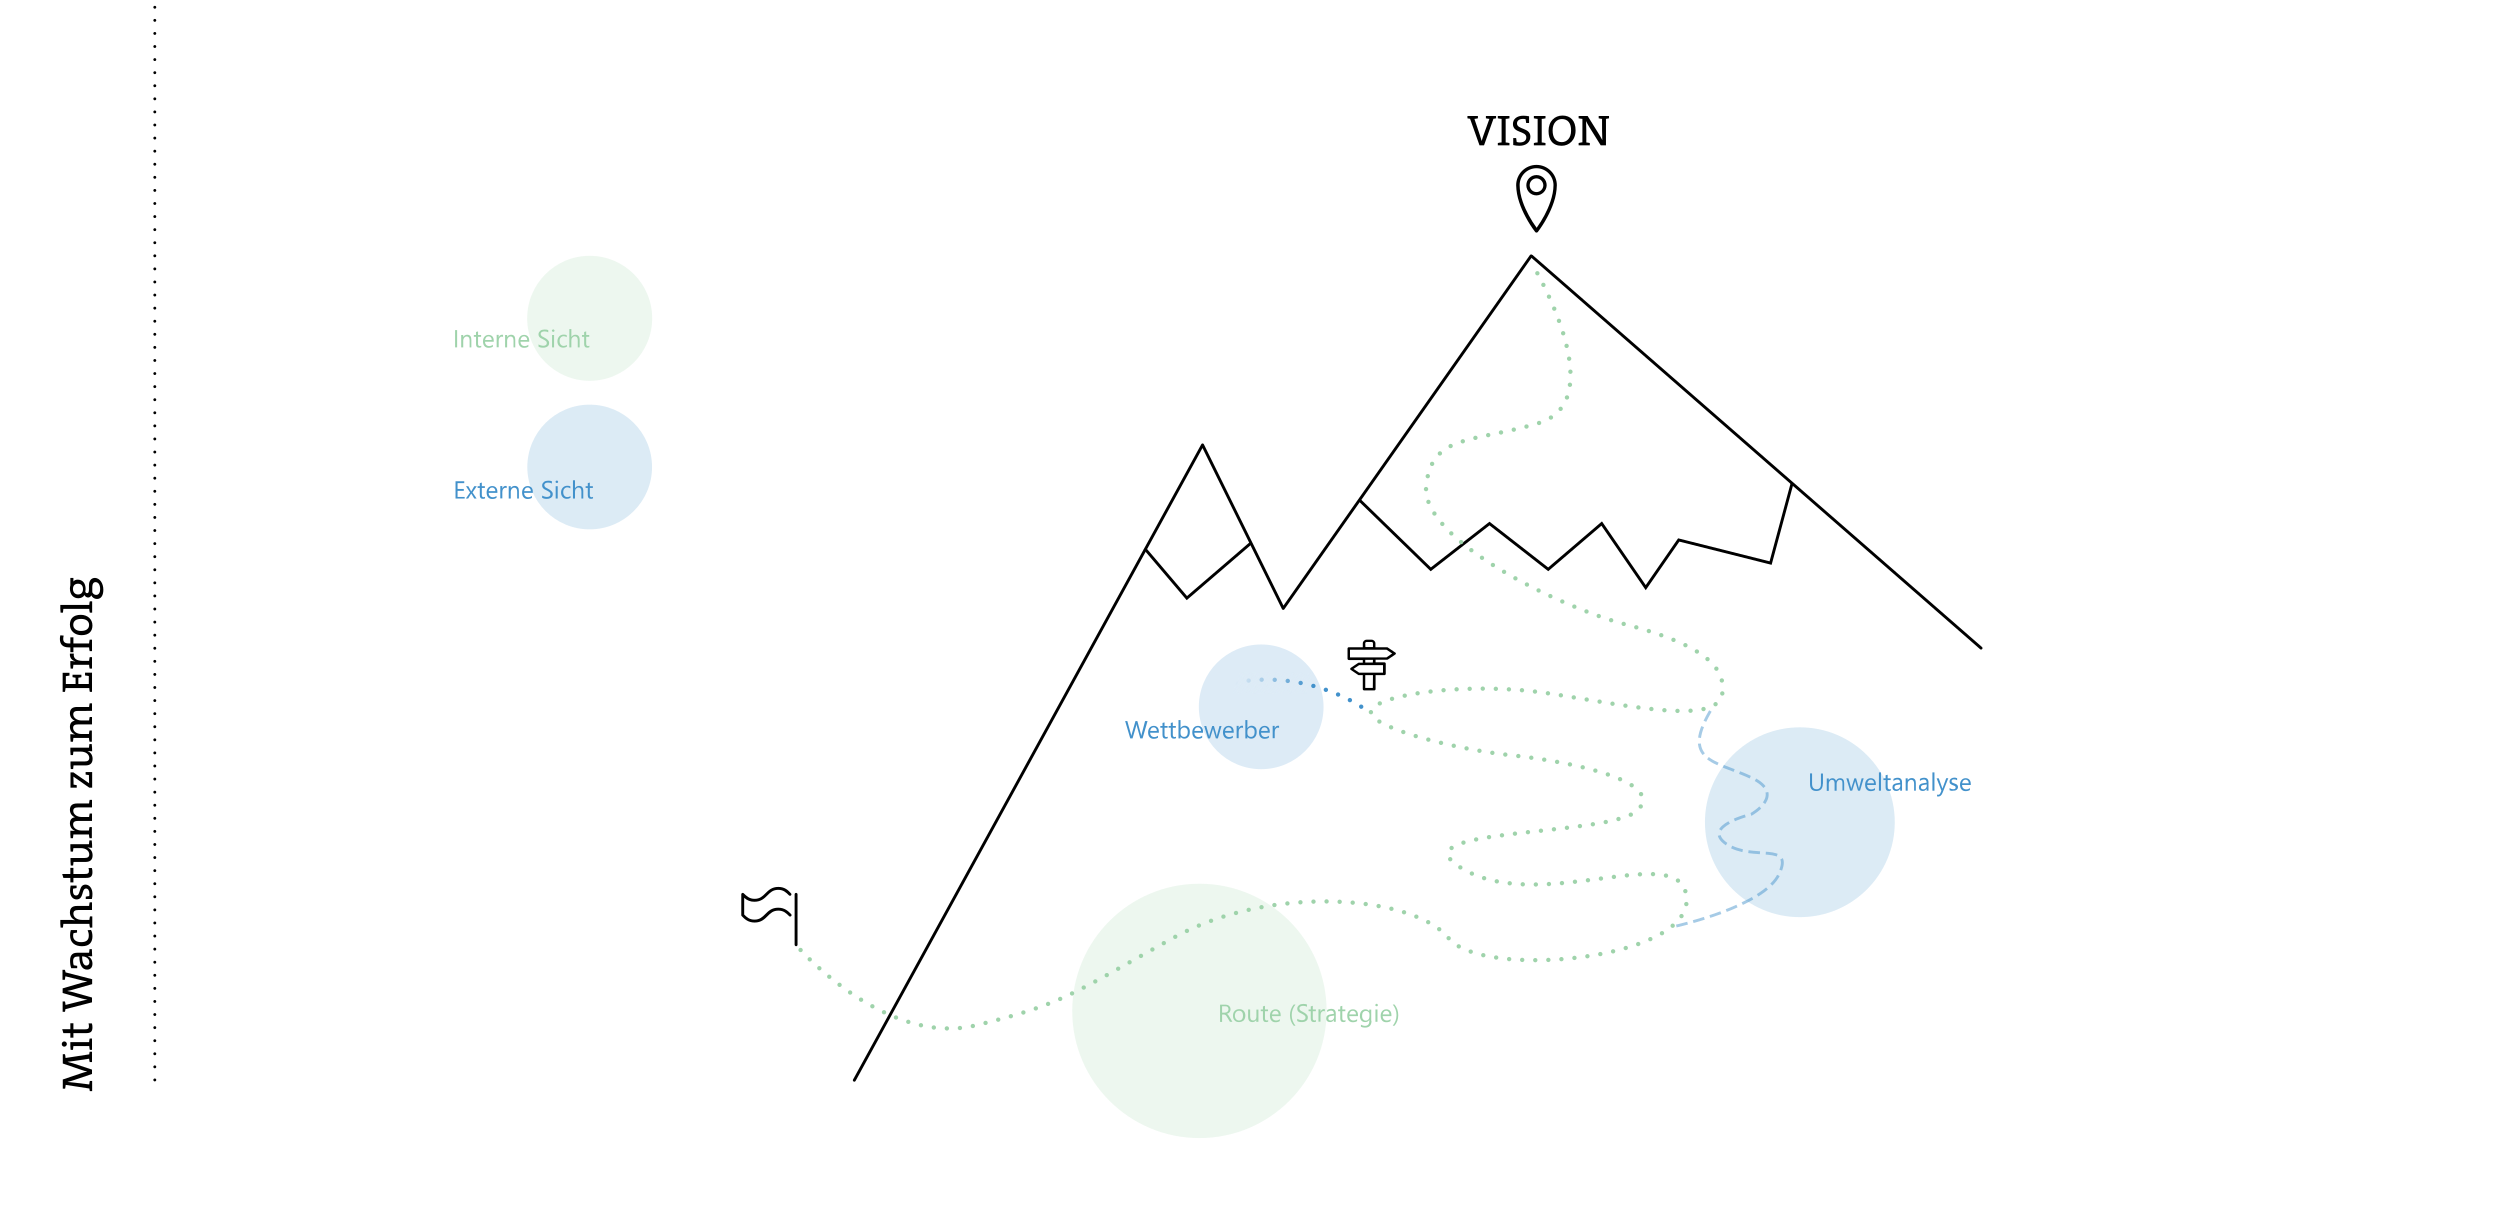 <?xml version="1.0" encoding="utf-8"?>
<!-- Generator: Adobe Illustrator 23.0.3, SVG Export Plug-In . SVG Version: 6.00 Build 0)  -->
<svg version="1.1" id="Ebene_1" xmlns="http://www.w3.org/2000/svg" xmlns:xlink="http://www.w3.org/1999/xlink" x="0px" y="0px"
	 viewBox="0 0 1720 832" style="enable-background:new 0 0 1720 832;" xml:space="preserve">
<style type="text/css">
	.st0{clip-path:url(#SVGID_2_);}
	.st1{enable-background:new    ;}
	.st2{fill:none;stroke:#000000;stroke-width:2;stroke-linecap:round;stroke-dasharray:0,9;}
	.st3{fill:none;stroke:#000000;stroke-width:2;stroke-linecap:round;stroke-linejoin:round;}
	.st4{fill:none;stroke:#000000;stroke-width:2;}
	.st5{fill:none;stroke:#9FD3AB;stroke-width:3;stroke-linecap:round;stroke-dasharray:0,9;}
	.st6{opacity:0.47;fill:none;stroke:#4291CB;stroke-width:2;stroke-dasharray:8,4;enable-background:new    ;}
	.st7{opacity:0.18;fill:#9FD3AB;enable-background:new    ;}
	.st8{opacity:0.18;fill:#4291CB;enable-background:new    ;}
	.st9{fill:#4291CB;}
	.st10{fill:#9FD3AB;}
	.st11{fill:#DDEBF6;}
	.st12{fill:none;stroke:#4291CB;stroke-width:3;stroke-linecap:round;stroke-dasharray:0,9;}
	.st13{fill:url(#Rechteck_422_1_);}
</style>
<g>
	<g>
		<defs>
			<rect id="SVGID_1_" width="1720" height="832"/>
		</defs>
		<clipPath id="SVGID_2_">
			<use xlink:href="#SVGID_1_"  style="overflow:visible;"/>
		</clipPath>
		<g id="infografik_vision" class="st0">
			<g class="st1">
				<path d="M43.1,725.3h1.6c0.2,0.8,0.4,1.7,0.4,2.6l16.3-2.5c0-0.5,0.2-1.3,0.3-1.8h1.6v7.1h-1.6c-0.2-0.7-0.3-1.6-0.4-2.3
					l-10,1.5c-2.3,0.3-3.7,0.5-4.7,0.6v0.1c1,0.2,2.3,0.6,3.7,1l13,4.3v3l-12.1,4.1c-1.5,0.5-3.2,1-4.6,1.3v0.1
					c1.5,0.1,3.1,0.3,4.9,0.5l9.9,1.2c0.1-0.8,0.2-1.7,0.4-2.4h1.6v7h-1.6c-0.1-0.5-0.3-1.3-0.3-1.8l-16.3-2.5
					c-0.1,0.9-0.2,1.8-0.4,2.6h-1.6v-6.3l12.7-4.3c1.5-0.5,2.8-0.9,4-1.1v-0.1c-1.4-0.3-2.4-0.6-3.8-1.1l-12.9-4.4V725.3z"/>
				<path d="M46,718.3c0,1-0.8,1.8-1.8,1.8c-1,0-1.7-0.8-1.7-1.8c0-1,0.8-1.8,1.7-1.8C45.2,716.5,46,717.3,46,718.3z M63.4,722.3
					h-1.6c-0.2-0.8-0.4-1.7-0.4-2.6H50.5c-0.1,0.7-0.2,1.7-0.3,2.6h-1.6c-0.2-1.5-0.3-3.6-0.2-5.3h12.9c0.1-0.9,0.2-1.8,0.4-2.5h1.6
					V722.3z"/>
				<path d="M63.6,706.8c0,3.1-1.3,4-4.5,4h-8.6v3.1h-2.1v-3.1h-4.8l-0.8-2.7h5.6V704h2.1v4.2h7.6c2.5,0,3.1-0.5,3.1-2.1
					c0-0.7-0.1-1.4-0.3-2h2.3C63.5,704.8,63.6,705.9,63.6,706.8z"/>
				<path d="M45.1,669l18.3,4.7v3.4L49.7,681c-1.2,0.3-2.4,0.6-3.5,0.8v0c1.2,0.2,2.3,0.4,3.5,0.7l13.6,3.8v3.3l-18.3,4.7
					c0,0.5-0.2,1.3-0.3,1.8h-1.6V689h1.6c0.2,0.7,0.3,1.6,0.4,2.4l11.2-2.8c1.3-0.4,2.6-0.6,3.9-0.8v0c-1.3-0.2-2.6-0.5-3.8-0.8
					l-13.3-3.8V680l13.4-3.9c1.1-0.3,2.4-0.6,3.6-0.8v0c-1.2-0.2-2.2-0.4-3.3-0.7l-11.8-2.9c-0.1,0.8-0.2,1.6-0.4,2.4h-1.6v-6.9h1.6
					C44.9,667.7,45,668.4,45.1,669z"/>
				<path d="M63.4,657.9c-1,0-2.1,0-3-0.1v0.1c1.8,0.7,3.2,2.6,3.2,5.1c0,2.5-1.3,4.1-3.7,4.1c-3.3,0-5.3-3.3-5.3-9h-1.1
					c-2.1,0-3.2,0.8-3.2,3.2c0,0.9,0.1,1.9,0.4,2.8c0.8,0.1,1.6,0.2,2.4,0.4v1.6H49c-0.5-1.4-0.8-3.1-0.8-5.1c0-4.3,2-5.5,5-5.5h8.1
					c0.1-0.7,0.2-1.7,0.3-2.5h1.6C63.3,654.2,63.4,656.3,63.4,657.9z M56.5,658c0,4.9,1.5,6.3,2.9,6.3c1.3,0,2.1-0.9,2.1-2.3
					c0-2.4-2.4-4-4.7-4H56.5z"/>
				<path d="M63.6,644.2c0,3.7-1.7,6.8-7.2,6.8c-4.8,0-8.2-2.4-8.2-7.5c0-1.2,0.2-2.5,0.5-3.6h4.3v1.7c-0.9,0.2-1.7,0.3-2.4,0.4
					c-0.2,0.5-0.3,1.2-0.3,1.9c0,2.8,2.2,4.3,5.5,4.3c3,0,5.3-1,5.3-4.5c0-1.3-0.3-2.6-0.8-3.7l2.3-0.2
					C63.2,640.8,63.6,642.4,63.6,644.2z"/>
				<path d="M63.4,626.1h-9.6c-2.1,0-3.3,0.6-3.3,2.5c0,2.5,2.5,4.3,5.8,4.3h5.2c0.1-0.8,0.2-1.7,0.4-2.4h1.6v7.7h-1.6
					c-0.2-0.8-0.4-1.7-0.4-2.6H43.6c-0.1,0.7-0.2,1.7-0.3,2.6h-1.6c-0.2-1.5-0.3-3.6-0.2-5.3h7c1,0,2.2,0.1,3,0.2l0-0.1
					c-2-0.9-3.4-2.7-3.4-5.2c0-3.4,2.1-4.5,4.8-4.5h8.4c0.1-0.9,0.2-1.8,0.4-2.5h1.6V626.1z"/>
				<path d="M63.6,615c0,1.2-0.1,2.5-0.4,3.5H59v-1.6c0.7-0.2,1.6-0.3,2.4-0.4c0.1-0.5,0.1-1.2,0.1-1.8c0-2-0.9-3.4-2.3-3.4
					c-3.3,0-1.3,7.5-6.5,7.5c-2.5,0-4.5-2.1-4.5-6c0-1,0.2-2.3,0.4-3.5h4.1v1.7c-0.8,0.2-1.6,0.3-2.4,0.4c-0.1,0.5-0.1,1.1-0.1,1.7
					c0,2,0.8,3,2.2,3c3.4,0,1.5-7.5,6.5-7.5C61.5,608.7,63.6,611.1,63.6,615z"/>
				<path d="M63.6,600c0,3.1-1.3,4-4.5,4h-8.6v3.1h-2.1V604h-4.8l-0.8-2.7h5.6v-4.2h2.1v4.2h7.6c2.5,0,3.1-0.5,3.1-2.1
					c0-0.7-0.1-1.4-0.3-2h2.3C63.5,598,63.6,599.1,63.6,600z"/>
				<path d="M63.4,583.3c-0.9,0-2.2-0.1-3.1-0.2l0,0.1c2.1,0.8,3.4,2.7,3.4,5.3c0,3.4-2.1,4.5-4.8,4.5h-8.3
					c-0.1,0.7-0.2,1.7-0.3,2.5h-1.6c-0.2-1.4-0.3-3.5-0.2-5.2h9.6c2.1,0,3.3-0.6,3.3-2.5c0-2.5-2.5-4.3-5.8-4.3h-5.1
					c-0.1,0.7-0.2,1.6-0.3,2.4h-1.6c-0.2-1.4-0.3-3.4-0.2-5.1h12.8c0.1-0.7,0.2-1.7,0.3-2.6h1.6C63.3,579.6,63.4,581.7,63.4,583.3z"
					/>
				<path d="M53.8,555.5c-2.1,0-3.4,0.5-3.4,2.4c0,2.1,2.2,4.2,5.8,4.2h5.1c0.1-0.8,0.2-1.7,0.4-2.4h1.6v5.1h-9.6
					c-1.9,0-3.4,0.4-3.4,2.4c0,2.3,2.4,4.2,5.8,4.2h5.1c0.1-0.8,0.2-1.7,0.4-2.4h1.6v7.7h-1.6c-0.2-0.8-0.4-1.7-0.4-2.6H50.5
					c-0.1,0.7-0.2,1.7-0.3,2.6h-1.6c-0.2-1.5-0.3-3.6-0.2-5.2c0.9,0,2.2,0.1,3.1,0.2l0-0.1c-2.1-0.8-3.4-2.8-3.4-5.2
					c0-3.2,2.2-4,3.4-4.1c-1.4-0.6-3.4-2.2-3.4-5.1c0-2.8,1.5-4.4,4.9-4.4h8.3c0.1-0.9,0.2-1.8,0.4-2.5h1.6v5.2H53.8z"/>
				<path d="M63.4,541.9h-2l-10.9-7.6c0,0.9,0.1,2.3,0.1,3.7v1.8c0.8,0.1,1.4,0.2,2.2,0.4v1.7h-4.3v-10.5h2l10.8,7.5
					c0-0.8-0.1-2.5-0.1-3.7v-1.9c-0.7-0.1-1.5-0.2-2.3-0.4v-1.7h4.5V541.9z"/>
				<path d="M63.4,516.9c-0.9,0-2.2-0.1-3.1-0.2l0,0.1c2.1,0.8,3.4,2.7,3.4,5.3c0,3.4-2.1,4.5-4.8,4.5h-8.3
					c-0.1,0.7-0.2,1.7-0.3,2.5h-1.6c-0.2-1.4-0.3-3.5-0.2-5.2h9.6c2.1,0,3.3-0.6,3.3-2.5c0-2.5-2.5-4.3-5.8-4.3h-5.1
					c-0.1,0.7-0.2,1.6-0.3,2.4h-1.6c-0.2-1.4-0.3-3.4-0.2-5.1h12.8c0.1-0.7,0.2-1.7,0.3-2.5h1.6C63.3,513.3,63.4,515.3,63.4,516.9z"
					/>
				<path d="M53.8,489.1c-2.1,0-3.4,0.5-3.4,2.4c0,2.1,2.2,4.2,5.8,4.2h5.1c0.1-0.8,0.2-1.7,0.4-2.4h1.6v5.1h-9.6
					c-1.9,0-3.4,0.4-3.4,2.4c0,2.3,2.4,4.2,5.8,4.2h5.1c0.1-0.8,0.2-1.7,0.4-2.4h1.6v7.7h-1.6c-0.2-0.8-0.4-1.7-0.4-2.6H50.5
					c-0.1,0.7-0.2,1.7-0.3,2.6h-1.6c-0.2-1.5-0.3-3.6-0.2-5.2c0.9,0,2.2,0.1,3.1,0.2l0-0.1c-2.1-0.8-3.4-2.8-3.4-5.2
					c0-3.2,2.2-4,3.4-4.1c-1.4-0.6-3.4-2.2-3.4-5.1c0-2.8,1.5-4.4,4.9-4.4h8.3c0.1-0.9,0.2-1.8,0.4-2.5h1.6v5.2H53.8z"/>
				<path d="M63.4,476h-1.6c-0.2-0.8-0.4-1.7-0.4-2.6H45.1c-0.1,0.9-0.2,1.8-0.4,2.6h-1.6v-13.1h4.7v1.9c-0.9,0.2-1.8,0.3-2.5,0.4
					v5.4h6.7v-4.3c-0.8-0.1-1.4-0.2-2.1-0.4v-1.7H56v1.7c-0.6,0.2-1.4,0.3-2.1,0.4v4.3h7.2v-5.5c-0.8-0.1-1.7-0.2-2.6-0.4v-1.9h4.8
					V476z"/>
				<path d="M50.8,449.7c-0.5,3.4,1.8,5,6.5,5h4c0.1-0.9,0.2-1.8,0.4-2.6h1.6v7.9h-1.6c-0.2-0.8-0.4-1.7-0.4-2.6H50.5
					c-0.1,0.7-0.2,1.7-0.3,2.6h-1.6c-0.2-1.5-0.3-3.6-0.2-5.2c0.9,0,2.3,0.1,3.5,0.3v0c-2.1-0.7-4.1-2.2-3.8-5.4L50.8,449.7z"/>
				<path d="M43.8,437.3c-0.2,0.8-0.3,1.5-0.3,2.3c0,2.1,1.2,3.1,3.8,3.1h1.1v-4.2h2.1v4.2h10.8c0.1-0.9,0.2-1.8,0.4-2.6h1.6v7.9
					h-1.6c-0.2-0.8-0.4-1.7-0.4-2.6H50.5v3.3h-2.1v-3.3h-1.1c-4.1,0-6.1-2.1-6.1-5.8c0-0.8,0.1-1.6,0.3-2.5L43.8,437.3z"/>
				<path d="M63.6,430.3c0,4-2.3,6.7-7.6,6.7c-4.4,0-7.9-2.8-7.9-7.3c0-3.8,2.1-6.7,7.5-6.7C60.1,423,63.6,425.9,63.6,430.3z
					 M50.4,429.9c0,2.2,1.7,4.2,5.3,4.2c3.6,0,5.6-1.5,5.6-4.2c0-2.2-1.7-4.1-5.5-4.1C52.4,425.8,50.4,427.2,50.4,429.9z"/>
				<path d="M61.8,413.7h1.6v7.8h-1.6c-0.2-0.8-0.4-1.7-0.4-2.6H43.6c-0.1,0.7-0.2,1.7-0.3,2.6h-1.6c-0.2-1.5-0.3-3.6-0.2-5.3h19.9
					C61.4,415.3,61.6,414.4,61.8,413.7z"/>
				<path d="M71.1,405.8c0,3.8-1.5,6.3-4.4,6.3c-1.8,0-3.2-1.1-3.9-2.5c-0.4,0.9-1.2,1.5-2.2,1.5c-1,0-2-0.7-2.5-1.7
					c-0.8,1.4-2.3,2.2-4.3,2.2c-3.1,0-5.7-2.4-5.7-6.6c0-0.8,0.1-1.6,0.3-2.3v-5.1h2.1v2.5c0.6-0.8,1.6-1.3,2.9-1.3
					c3.2,0,5.5,2.2,5.5,6.5c0,0.6-0.1,1.3-0.2,1.9c0.3,0.7,0.8,0.9,1.3,0.9c0.8,0,1.2-0.8,1.2-2.6v-2.8c0-3.2,1.6-5.1,4.2-5.1
					C68.6,397.8,71.1,401.1,71.1,405.8z M50.2,405.2c0,2.4,1.5,3.8,3.5,3.8c2.2,0,3.4-1.4,3.4-3.7c0-2.3-1.2-3.7-3.4-3.7
					C51.5,401.6,50.2,402.9,50.2,405.2z M63.5,403.7v2.9c0,0.3,0,0.7,0,0.9c0.6,1.2,1.6,1.8,2.7,1.8c1.8,0,2.7-1.7,2.7-4
					c0-3.1-1.3-4.8-3.2-4.8C64.4,400.5,63.5,401.6,63.5,403.7z"/>
			</g>
			<path id="Pfad_2527" class="st2" d="M106.5-31v782.5"/>
			<g id="Gruppe_2448" transform="translate(17 -17)">
				<g id="Gruppe_2405" transform="translate(-815.236 -2589)">
					<path id="Pfad_2405" class="st3" d="M1386,3349.2l239.6-437.1l55.5,112.5l170.5-242.5"/>
					<path id="Pfad_2406" class="st3" d="M2161.2,3051.9l-309.1-269.6L2161.2,3051.9z"/>
					<path id="Pfad_2407" class="st4" d="M1585.9,2983.5l28.9,34l44.1-37.9"/>
					<path id="Pfad_2409" class="st4" d="M1733.3,2949.8l49.3,47.9l40.4-31.5l40.4,31.5l36.8-31.5l30.3,44.1l22.7-32.8l63.2,15.9
						l14.8-54.9"/>
				</g>
				<path id="Pfad_2833" class="st5" d="M533.8,670.6c0,0,59.5,66.6,120.3,51.9s66.5-21.7,135.8-60.1s167-28.5,189.7,0
					s165.4,15.5,163.8-26.8s-97.8,10.3-152.6-20s101.5-22,119.4-41.6s-47.1-33.2-87.6-37.4s-103.4-20.7-95.8-31.6
					s69-19.4,124.2-10.6c55.2,8.8,113.5,21.3,116.9,0c3.5-21.3-20.2-35.7-66.5-47.8S960.6,388,964.2,351.5s32.3-29.7,77.7-43.5
					c51.6-16.3-5.3-110.3-5.3-110.3"/>
				<g id="Gruppe_2558" transform="translate(493 627.201)">
					<path id="Pfad_2834" d="M37.7,40.8c0.6,0,1-0.5,1-1l0,0V5.1c0-0.6-0.5-1-1-1c-0.6,0-1,0.5-1,1v34.7
						C36.7,40.3,37.2,40.8,37.7,40.8L37.7,40.8z"/>
					<path id="Pfad_2835" d="M9.2,24.5c4.5,0,6.8-2.3,8.9-4.4c2-2,3.8-3.8,7.4-3.8s5.4,1.8,7.4,3.8c0.4,0.4,1,0.4,1.4,0s0.4-1,0-1.4
						c-2.1-2.1-4.4-4.4-8.9-4.4s-6.8,2.3-8.9,4.4c-2,2-3.8,3.8-7.4,3.8c-3.5,0-5.2-1.6-7.1-3.5V7.5c1.9,1.8,4.5,2.8,7.1,2.7
						c4.5,0,6.8-2.3,8.9-4.4c2-2,3.8-3.8,7.4-3.8s5.4,1.8,7.4,3.8c0.4,0.4,1.1,0.4,1.4,0c0.4-0.4,0.4-1,0-1.4C32.3,2.3,30,0,25.5,0
						s-6.8,2.3-8.9,4.4c-2,2-3.8,3.8-7.4,3.8S3.8,6.4,1.7,4.4C1.3,4,0.7,4,0.3,4.4C0.1,4.6,0,4.8,0,5.1v14.3c0,0.3,0.1,0.5,0.3,0.7
						C2.3,22.2,4.7,24.5,9.2,24.5L9.2,24.5z"/>
				</g>
				<g id="Gruppe_2559" transform="translate(1002.113 -1054.562)">
					<path id="Pfad_2836" d="M38,1231.6c-0.4,0-0.7-0.2-0.9-0.4c-2.4-3.2-4.6-6.6-6.5-10.2c-1.8-3.3-3.3-6.7-4.5-10.3
						c-1.3-3.8-2-7.7-2.1-11.7c0-7.7,6.3-14,14-14s14,6.3,14,14c-0.1,4-0.8,7.9-2.1,11.7c-1.2,3.6-2.7,7-4.5,10.3
						c-1.9,3.6-4.1,7-6.5,10.2C38.7,1231.4,38.3,1231.6,38,1231.6L38,1231.6z M38,1187.3c-6.4,0-11.6,5.2-11.6,11.6
						c0,7.6,3.4,15.5,6.3,20.8c1.6,3,3.4,5.9,5.4,8.6c2-2.8,3.8-5.7,5.4-8.7c2.8-5.3,6.2-13.2,6.2-20.8
						C49.6,1192.5,44.4,1187.3,38,1187.3L38,1187.3z"/>
					<path id="Pfad_2837" d="M38,1206c-3.9,0-7-3.1-7-7s3.1-7,7-7s7,3.1,7,7C44.9,1202.8,41.8,1205.9,38,1206z M38,1194.3
						c-2.6,0-4.7,2.1-4.7,4.7s2.1,4.7,4.7,4.7s4.7-2.1,4.7-4.7C42.6,1196.4,40.5,1194.3,38,1194.3L38,1194.3z"/>
				</g>
				<path id="Pfad_2838" class="st6" d="M1136.3,654.1c0,0,60.5-13.4,70.8-35.9s-18.5-8.3-36.3-20.5s17.1-20.5,17.1-20.5
					s24.6-13.6,0-25.2s-49.8-11-26.6-48.4"/>
				<circle id="Ellipse_67" class="st7" cx="808.2" cy="712.5" r="87.5"/>
				<circle id="Ellipse_158" class="st7" cx="388.7" cy="236" r="43"/>
				<path id="Pfad_2809" class="st8" d="M1221.3,517.4c36.1,0,65.3,29.2,65.3,65.3s-29.2,65.3-65.3,65.3s-65.3-29.2-65.3-65.3
					S1185.2,517.4,1221.3,517.4L1221.3,517.4z"/>
				<g class="st1">
					<path class="st9" d="M1237.1,556.2c0,3.3-1.5,5-4.5,5c-2.9,0-4.3-1.6-4.3-4.8v-7.3h1.4v7.2c0,2.4,1,3.7,3.1,3.7
						c2,0,3-1.2,3-3.5v-7.3h1.4V556.2z"/>
					<path class="st9" d="M1252,561h-1.4v-4.9c0-0.9-0.1-1.6-0.4-2c-0.3-0.4-0.8-0.6-1.5-0.6c-0.6,0-1.1,0.3-1.5,0.8
						c-0.4,0.5-0.6,1.2-0.6,1.9v4.8h-1.4v-5c0-1.7-0.6-2.5-1.9-2.5c-0.6,0-1.1,0.3-1.5,0.8c-0.4,0.5-0.6,1.2-0.6,2v4.8h-1.4v-8.5
						h1.4v1.3h0c0.6-1,1.5-1.5,2.6-1.5c0.6,0,1.1,0.2,1.5,0.5c0.4,0.3,0.7,0.7,0.9,1.3c0.6-1.2,1.6-1.8,2.8-1.8
						c1.9,0,2.8,1.2,2.8,3.5V561z"/>
					<path class="st9" d="M1265.2,552.5l-2.5,8.5h-1.4l-1.8-6.1c-0.1-0.2-0.1-0.5-0.1-0.8h0c0,0.2-0.1,0.5-0.2,0.8l-1.9,6.1h-1.4
						l-2.6-8.5h1.4l1.8,6.4c0.1,0.2,0.1,0.4,0.1,0.8h0.1c0-0.2,0.1-0.5,0.1-0.8l2-6.4h1.2l1.8,6.4c0.1,0.2,0.1,0.5,0.1,0.8h0.1
						c0-0.2,0.1-0.5,0.1-0.8l1.7-6.4H1265.2z"/>
					<path class="st9" d="M1273.6,557.1h-6c0,0.9,0.3,1.7,0.8,2.2c0.5,0.5,1.2,0.8,2,0.8c1,0,1.8-0.3,2.6-0.9v1.3
						c-0.7,0.5-1.7,0.8-3,0.8c-1.2,0-2.1-0.4-2.8-1.2c-0.7-0.8-1-1.9-1-3.3c0-1.3,0.4-2.4,1.1-3.2s1.7-1.2,2.8-1.2s2,0.4,2.6,1.1
						c0.6,0.7,0.9,1.7,0.9,3V557.1z M1272.3,555.9c0-0.8-0.2-1.4-0.6-1.8c-0.4-0.4-0.9-0.7-1.6-0.7c-0.6,0-1.2,0.2-1.6,0.7
						c-0.4,0.5-0.7,1.1-0.8,1.8H1272.3z"/>
					<path class="st9" d="M1277.1,561h-1.4v-12.6h1.4V561z"/>
					<path class="st9" d="M1283.8,560.9c-0.3,0.2-0.7,0.3-1.3,0.3c-1.5,0-2.2-0.8-2.2-2.5v-5h-1.5v-1.2h1.5v-2.1l1.4-0.4v2.5h2.1
						v1.2h-2.1v4.8c0,0.6,0.1,1,0.3,1.2c0.2,0.2,0.5,0.4,1,0.4c0.3,0,0.6-0.1,0.9-0.3V560.9z"/>
					<path class="st9" d="M1291.7,561h-1.4v-1.3h0c-0.6,1-1.5,1.5-2.6,1.5c-0.8,0-1.5-0.2-2-0.7c-0.5-0.4-0.7-1-0.7-1.8
						c0-1.6,0.9-2.5,2.8-2.8l2.5-0.4c0-1.4-0.6-2.2-1.8-2.2c-1,0-1.9,0.3-2.8,1v-1.4c0.8-0.5,1.8-0.8,2.9-0.8c2,0,3,1.1,3,3.2V561z
						 M1290.3,556.7l-2,0.3c-0.6,0.1-1.1,0.2-1.4,0.5c-0.3,0.2-0.5,0.6-0.5,1.2c0,0.4,0.1,0.8,0.4,1c0.3,0.3,0.7,0.4,1.2,0.4
						c0.7,0,1.2-0.2,1.7-0.7c0.4-0.5,0.7-1.1,0.7-1.8V556.7z"/>
					<path class="st9" d="M1301.3,561h-1.4v-4.8c0-1.8-0.7-2.7-2-2.7c-0.7,0-1.2,0.3-1.7,0.8s-0.7,1.2-0.7,1.9v4.8h-1.4v-8.5h1.4
						v1.4h0c0.6-1.1,1.6-1.6,2.8-1.6c0.9,0,1.6,0.3,2.1,0.9c0.5,0.6,0.7,1.5,0.7,2.6V561z"/>
					<path class="st9" d="M1309.9,561h-1.4v-1.3h0c-0.6,1-1.5,1.5-2.6,1.5c-0.8,0-1.5-0.2-2-0.7c-0.5-0.4-0.7-1-0.7-1.8
						c0-1.6,0.9-2.5,2.8-2.8l2.5-0.4c0-1.4-0.6-2.2-1.8-2.2c-1,0-1.9,0.3-2.8,1v-1.4c0.8-0.5,1.8-0.8,2.9-0.8c2,0,3,1.1,3,3.2V561z
						 M1308.6,556.7l-2.1,0.3c-0.6,0.1-1.1,0.2-1.4,0.5c-0.3,0.2-0.5,0.6-0.5,1.2c0,0.4,0.1,0.8,0.4,1s0.7,0.4,1.2,0.4
						c0.7,0,1.2-0.2,1.7-0.7c0.4-0.5,0.7-1.1,0.7-1.8V556.7z"/>
					<path class="st9" d="M1313.9,561h-1.4v-12.6h1.4V561z"/>
					<path class="st9" d="M1323.4,552.5l-3.9,9.9c-0.7,1.8-1.7,2.6-2.9,2.6c-0.4,0-0.7,0-0.9-0.1v-1.2c0.3,0.1,0.6,0.1,0.8,0.1
						c0.7,0,1.2-0.4,1.5-1.2l0.7-1.6l-3.3-8.5h1.5l2.3,6.5c0,0.1,0.1,0.3,0.2,0.6h0c0-0.1,0.1-0.3,0.2-0.6l2.4-6.6H1323.4z"/>
					<path class="st9" d="M1324.3,560.7v-1.5c0.7,0.5,1.6,0.8,2.4,0.8c1.2,0,1.8-0.4,1.8-1.2c0-0.2-0.1-0.4-0.2-0.6
						c-0.1-0.2-0.2-0.3-0.4-0.4c-0.2-0.1-0.4-0.2-0.6-0.3s-0.5-0.2-0.8-0.3c-0.4-0.1-0.7-0.3-1-0.5c-0.3-0.2-0.5-0.3-0.7-0.5
						c-0.2-0.2-0.3-0.4-0.4-0.7c-0.1-0.2-0.1-0.5-0.1-0.9c0-0.4,0.1-0.8,0.3-1.1c0.2-0.3,0.4-0.6,0.7-0.8c0.3-0.2,0.7-0.4,1-0.5
						c0.4-0.1,0.8-0.2,1.2-0.2c0.7,0,1.4,0.1,2,0.4v1.4c-0.6-0.4-1.3-0.6-2.2-0.6c-0.3,0-0.5,0-0.7,0.1c-0.2,0.1-0.4,0.1-0.5,0.2
						c-0.1,0.1-0.3,0.2-0.3,0.4s-0.1,0.3-0.1,0.5c0,0.2,0,0.4,0.1,0.6c0.1,0.2,0.2,0.3,0.4,0.4c0.2,0.1,0.3,0.2,0.6,0.3
						c0.2,0.1,0.5,0.2,0.8,0.3c0.4,0.1,0.7,0.3,1,0.4s0.6,0.3,0.8,0.5c0.2,0.2,0.4,0.4,0.5,0.7c0.1,0.2,0.2,0.5,0.2,0.9
						c0,0.4-0.1,0.8-0.3,1.1c-0.2,0.3-0.4,0.6-0.7,0.8c-0.3,0.2-0.7,0.4-1.1,0.5c-0.4,0.1-0.8,0.1-1.3,0.1
						C1325.7,561.2,1325,561,1324.3,560.7z"/>
					<path class="st9" d="M1338.9,557.1h-6c0,0.9,0.3,1.7,0.8,2.2c0.5,0.5,1.2,0.8,2,0.8c1,0,1.8-0.3,2.6-0.9v1.3
						c-0.7,0.5-1.7,0.8-3,0.8c-1.2,0-2.1-0.4-2.8-1.2c-0.7-0.8-1-1.9-1-3.3c0-1.3,0.4-2.4,1.1-3.2s1.7-1.2,2.8-1.2s2,0.4,2.6,1.1
						c0.6,0.7,0.9,1.7,0.9,3V557.1z M1337.5,555.9c0-0.8-0.2-1.4-0.6-1.8c-0.4-0.4-0.9-0.7-1.6-0.7c-0.6,0-1.2,0.2-1.6,0.7
						c-0.4,0.5-0.7,1.1-0.8,1.8H1337.5z"/>
				</g>
				<g class="st1">
					<path class="st10" d="M830.9,720h-1.7l-2-3.3c-0.2-0.3-0.4-0.6-0.5-0.8s-0.3-0.4-0.5-0.5c-0.2-0.1-0.4-0.2-0.6-0.3
						c-0.2-0.1-0.4-0.1-0.7-0.1h-1.1v5.1h-1.4v-11.9h3.6c0.5,0,1,0.1,1.4,0.2c0.4,0.1,0.8,0.3,1.1,0.6c0.3,0.3,0.6,0.6,0.8,1
						s0.3,0.9,0.3,1.4c0,0.4-0.1,0.8-0.2,1.1c-0.1,0.3-0.3,0.7-0.5,0.9c-0.2,0.3-0.5,0.5-0.8,0.7c-0.3,0.2-0.7,0.3-1.1,0.4v0
						c0.2,0.1,0.4,0.2,0.5,0.3c0.1,0.1,0.3,0.2,0.4,0.4c0.1,0.2,0.3,0.3,0.4,0.5c0.1,0.2,0.3,0.4,0.4,0.7L830.9,720z M823.8,709.4
						v4.3h1.9c0.3,0,0.7-0.1,1-0.2c0.3-0.1,0.6-0.3,0.8-0.5s0.4-0.4,0.5-0.7s0.2-0.6,0.2-1c0-0.6-0.2-1.1-0.6-1.5
						c-0.4-0.4-1-0.5-1.8-0.5H823.8z"/>
					<path class="st10" d="M835.4,720.2c-1.3,0-2.3-0.4-3-1.2c-0.8-0.8-1.1-1.8-1.1-3.2c0-1.4,0.4-2.5,1.2-3.3
						c0.8-0.8,1.8-1.2,3.2-1.2c1.3,0,2.3,0.4,3,1.2c0.7,0.8,1.1,1.9,1.1,3.2c0,1.4-0.4,2.4-1.1,3.3
						C837.7,719.8,836.7,720.2,835.4,720.2z M835.5,712.4c-0.9,0-1.6,0.3-2.1,0.9s-0.8,1.4-0.8,2.5c0,1,0.3,1.8,0.8,2.4
						c0.5,0.6,1.2,0.9,2.1,0.9c0.9,0,1.6-0.3,2-0.9c0.5-0.6,0.7-1.4,0.7-2.4c0-1.1-0.2-1.9-0.7-2.5
						C837.1,712.7,836.4,712.4,835.5,712.4z"/>
					<path class="st10" d="M848.7,720h-1.4v-1.3h0c-0.6,1-1.4,1.5-2.6,1.5c-2,0-3-1.2-3-3.6v-5.1h1.4v4.9c0,1.8,0.7,2.7,2.1,2.7
						c0.7,0,1.2-0.2,1.6-0.7c0.4-0.5,0.6-1.1,0.6-1.9v-4.9h1.4V720z"/>
					<path class="st10" d="M855.4,719.9c-0.3,0.2-0.7,0.3-1.3,0.3c-1.5,0-2.2-0.8-2.2-2.5v-5h-1.5v-1.2h1.5v-2.1l1.4-0.4v2.5h2.1
						v1.2h-2.1v4.8c0,0.6,0.1,1,0.3,1.2c0.2,0.2,0.5,0.4,1,0.4c0.3,0,0.6-0.1,0.9-0.3V719.9z"/>
					<path class="st10" d="M864.1,716.1h-6c0,0.9,0.3,1.7,0.8,2.2c0.5,0.5,1.2,0.8,2,0.8c1,0,1.8-0.3,2.6-0.9v1.3
						c-0.7,0.5-1.7,0.8-3,0.8c-1.2,0-2.1-0.4-2.8-1.2c-0.7-0.8-1-1.9-1-3.3c0-1.3,0.4-2.4,1.1-3.2c0.7-0.8,1.7-1.2,2.8-1.2
						s2,0.4,2.6,1.1c0.6,0.7,0.9,1.7,0.9,3V716.1z M862.7,714.9c0-0.8-0.2-1.4-0.6-1.8c-0.4-0.4-0.9-0.7-1.6-0.7
						c-0.6,0-1.2,0.2-1.6,0.7c-0.4,0.5-0.7,1.1-0.8,1.8H862.7z"/>
					<path class="st10" d="M874.3,722.7h-1.2c-1.7-2-2.6-4.4-2.6-7.2c0-2.9,0.9-5.3,2.6-7.4h1.2c-1.7,2.1-2.6,4.6-2.6,7.3
						C871.7,718.2,872.6,720.6,874.3,722.7z"/>
					<path class="st10" d="M875.5,719.5v-1.6c0.2,0.2,0.4,0.3,0.7,0.4s0.5,0.2,0.8,0.3c0.3,0.1,0.6,0.2,0.9,0.2
						c0.3,0,0.6,0.1,0.8,0.1c0.9,0,1.5-0.2,1.9-0.5c0.4-0.3,0.6-0.8,0.6-1.4c0-0.3-0.1-0.6-0.2-0.8c-0.1-0.2-0.3-0.5-0.6-0.7
						s-0.5-0.4-0.9-0.6c-0.3-0.2-0.7-0.4-1.1-0.6c-0.4-0.2-0.8-0.4-1.2-0.6c-0.4-0.2-0.7-0.5-0.9-0.7c-0.3-0.3-0.5-0.6-0.6-0.9
						s-0.2-0.7-0.2-1.2c0-0.5,0.1-1,0.4-1.4c0.2-0.4,0.6-0.7,0.9-1c0.4-0.3,0.8-0.5,1.3-0.6c0.5-0.1,1-0.2,1.5-0.2
						c1.2,0,2,0.1,2.6,0.4v1.6c-0.7-0.5-1.6-0.7-2.7-0.7c-0.3,0-0.6,0-0.9,0.1c-0.3,0.1-0.6,0.2-0.8,0.3c-0.2,0.1-0.4,0.3-0.6,0.6
						s-0.2,0.5-0.2,0.8c0,0.3,0.1,0.6,0.2,0.8c0.1,0.2,0.3,0.4,0.5,0.6c0.2,0.2,0.5,0.4,0.8,0.5c0.3,0.2,0.7,0.4,1.1,0.6
						c0.4,0.2,0.8,0.4,1.2,0.7s0.7,0.5,1,0.8c0.3,0.3,0.5,0.6,0.7,0.9c0.2,0.3,0.3,0.7,0.3,1.2c0,0.6-0.1,1.1-0.3,1.5
						c-0.2,0.4-0.5,0.7-0.9,1c-0.4,0.3-0.8,0.4-1.3,0.6c-0.5,0.1-1,0.2-1.6,0.2c-0.2,0-0.4,0-0.7,0c-0.3,0-0.6-0.1-0.8-0.1
						c-0.3-0.1-0.6-0.1-0.8-0.2C875.9,719.7,875.7,719.6,875.5,719.5z"/>
					<path class="st10" d="M888.3,719.9c-0.3,0.2-0.7,0.3-1.3,0.3c-1.5,0-2.2-0.8-2.2-2.5v-5h-1.5v-1.2h1.5v-2.1l1.4-0.4v2.5h2.1
						v1.2h-2.1v4.8c0,0.6,0.1,1,0.3,1.2c0.2,0.2,0.5,0.4,1,0.4c0.3,0,0.6-0.1,0.9-0.3V719.9z"/>
					<path class="st10" d="M894.6,712.9c-0.2-0.2-0.6-0.3-1-0.3c-0.6,0-1.1,0.3-1.5,0.8c-0.4,0.5-0.6,1.3-0.6,2.2v4.3h-1.4v-8.5h1.4
						v1.8h0c0.2-0.6,0.5-1.1,0.9-1.4s0.8-0.5,1.3-0.5c0.4,0,0.6,0,0.8,0.1V712.9z"/>
					<path class="st10" d="M902.1,720h-1.4v-1.3h0c-0.6,1-1.5,1.5-2.6,1.5c-0.8,0-1.5-0.2-2-0.7c-0.5-0.4-0.7-1-0.7-1.8
						c0-1.6,0.9-2.5,2.8-2.8l2.5-0.4c0-1.4-0.6-2.2-1.8-2.2c-1,0-1.9,0.3-2.8,1v-1.4c0.8-0.5,1.8-0.8,2.9-0.8c2,0,3,1.1,3,3.2V720z
						 M900.8,715.7l-2,0.3c-0.6,0.1-1.1,0.2-1.4,0.5c-0.3,0.2-0.5,0.6-0.5,1.2c0,0.4,0.1,0.8,0.4,1c0.3,0.3,0.7,0.4,1.2,0.4
						c0.7,0,1.2-0.2,1.7-0.7c0.4-0.5,0.7-1.1,0.7-1.8V715.7z"/>
					<path class="st10" d="M908.6,719.9c-0.3,0.2-0.7,0.3-1.3,0.3c-1.5,0-2.2-0.8-2.2-2.5v-5h-1.5v-1.2h1.5v-2.1l1.4-0.4v2.5h2.1
						v1.2h-2.1v4.8c0,0.6,0.1,1,0.3,1.2c0.2,0.2,0.5,0.4,1,0.4c0.3,0,0.6-0.1,0.9-0.3V719.9z"/>
					<path class="st10" d="M917.3,716.1h-6c0,0.9,0.3,1.7,0.8,2.2c0.5,0.5,1.2,0.8,2,0.8c1,0,1.8-0.3,2.6-0.9v1.3
						c-0.7,0.5-1.7,0.8-3,0.8c-1.2,0-2.1-0.4-2.8-1.2c-0.7-0.8-1-1.9-1-3.3c0-1.3,0.4-2.4,1.1-3.2c0.7-0.8,1.7-1.2,2.8-1.2
						s2,0.4,2.6,1.1c0.6,0.7,0.9,1.7,0.9,3V716.1z M915.9,714.9c0-0.8-0.2-1.4-0.6-1.8c-0.4-0.4-0.9-0.7-1.6-0.7
						c-0.6,0-1.2,0.2-1.6,0.7c-0.4,0.5-0.7,1.1-0.8,1.8H915.9z"/>
					<path class="st10" d="M926.6,719.3c0,3.1-1.5,4.7-4.5,4.7c-1.1,0-2-0.2-2.8-0.6V722c1,0.5,1.9,0.8,2.7,0.8
						c2.1,0,3.1-1.1,3.1-3.3v-0.9h0c-0.6,1.1-1.6,1.6-2.9,1.6c-1.1,0-1.9-0.4-2.6-1.1c-0.6-0.8-1-1.8-1-3c0-1.4,0.3-2.6,1-3.4
						s1.6-1.3,2.9-1.3c1.1,0,2,0.5,2.5,1.4h0v-1.2h1.4V719.3z M925.2,716.2v-1.3c0-0.7-0.2-1.3-0.7-1.7c-0.5-0.5-1-0.7-1.7-0.7
						c-0.8,0-1.5,0.3-2,0.9c-0.5,0.6-0.7,1.5-0.7,2.6c0,0.9,0.2,1.7,0.7,2.3c0.5,0.6,1.1,0.9,1.8,0.9c0.8,0,1.4-0.3,1.9-0.8
						S925.2,717,925.2,716.2z"/>
					<path class="st10" d="M930.1,709.3c-0.2,0-0.5-0.1-0.6-0.2c-0.2-0.2-0.3-0.4-0.3-0.6s0.1-0.5,0.3-0.6c0.2-0.2,0.4-0.3,0.6-0.3
						c0.2,0,0.5,0.1,0.6,0.3c0.2,0.2,0.3,0.4,0.3,0.6c0,0.2-0.1,0.5-0.3,0.6C930.5,709.3,930.3,709.3,930.1,709.3z M930.7,720h-1.4
						v-8.5h1.4V720z"/>
					<path class="st10" d="M940.3,716.1h-6c0,0.9,0.3,1.7,0.8,2.2c0.5,0.5,1.2,0.8,2,0.8c1,0,1.8-0.3,2.6-0.9v1.3
						c-0.7,0.5-1.7,0.8-3,0.8c-1.2,0-2.1-0.4-2.8-1.2c-0.7-0.8-1-1.9-1-3.3c0-1.3,0.4-2.4,1.1-3.2s1.7-1.2,2.8-1.2s2,0.4,2.6,1.1
						c0.6,0.7,0.9,1.7,0.9,3V716.1z M938.9,714.9c0-0.8-0.2-1.4-0.6-1.8c-0.4-0.4-0.9-0.7-1.6-0.7c-0.6,0-1.2,0.2-1.6,0.7
						c-0.4,0.5-0.7,1.1-0.8,1.8H938.9z"/>
					<path class="st10" d="M942.4,722.7h-1.2c1.7-2.1,2.6-4.5,2.6-7.3c0-2.8-0.9-5.2-2.6-7.3h1.2c1.7,2,2.6,4.5,2.6,7.4
						C945,718.3,944.1,720.7,942.4,722.7z"/>
				</g>
				<g class="st1">
					<path class="st10" d="M297.5,256h-1.4v-11.9h1.4V256z"/>
					<path class="st10" d="M307.5,256h-1.4v-4.8c0-1.8-0.7-2.7-2-2.7c-0.7,0-1.2,0.3-1.7,0.8c-0.4,0.5-0.7,1.2-0.7,1.9v4.8h-1.4
						v-8.5h1.4v1.4h0c0.6-1.1,1.6-1.6,2.8-1.6c0.9,0,1.6,0.3,2.1,0.9s0.7,1.5,0.7,2.6V256z"/>
					<path class="st10" d="M314,255.9c-0.3,0.2-0.7,0.3-1.3,0.3c-1.5,0-2.2-0.8-2.2-2.5v-5h-1.5v-1.2h1.5v-2.1l1.4-0.4v2.5h2.1v1.2
						h-2.1v4.8c0,0.6,0.1,1,0.3,1.2s0.5,0.4,1,0.4c0.3,0,0.6-0.1,0.9-0.3V255.9z"/>
					<path class="st10" d="M322.7,252.1h-6c0,0.9,0.3,1.7,0.8,2.2c0.5,0.5,1.2,0.8,2,0.8c1,0,1.8-0.3,2.6-0.9v1.3
						c-0.7,0.5-1.7,0.8-3,0.8c-1.2,0-2.1-0.4-2.8-1.2c-0.7-0.8-1-1.9-1-3.3c0-1.3,0.4-2.4,1.1-3.2c0.7-0.8,1.7-1.2,2.8-1.2
						s2,0.4,2.6,1.1s0.9,1.7,0.9,3V252.1z M321.3,250.9c0-0.8-0.2-1.4-0.6-1.8c-0.4-0.4-0.9-0.7-1.6-0.7c-0.6,0-1.2,0.2-1.6,0.7
						c-0.4,0.5-0.7,1.1-0.8,1.8H321.3z"/>
					<path class="st10" d="M329.2,248.9c-0.2-0.2-0.6-0.3-1-0.3c-0.6,0-1.1,0.3-1.5,0.8c-0.4,0.5-0.6,1.3-0.6,2.2v4.3h-1.4v-8.5h1.4
						v1.8h0c0.2-0.6,0.5-1.1,0.9-1.4s0.8-0.5,1.3-0.5c0.4,0,0.6,0,0.8,0.1V248.9z"/>
					<path class="st10" d="M337.7,256h-1.4v-4.8c0-1.8-0.7-2.7-2-2.7c-0.7,0-1.2,0.3-1.7,0.8c-0.4,0.5-0.7,1.2-0.7,1.9v4.8h-1.4
						v-8.5h1.4v1.4h0c0.6-1.1,1.6-1.6,2.8-1.6c0.9,0,1.6,0.3,2.1,0.9s0.7,1.5,0.7,2.6V256z"/>
					<path class="st10" d="M347.1,252.1h-6c0,0.9,0.3,1.7,0.8,2.2c0.5,0.5,1.2,0.8,2,0.8c1,0,1.8-0.3,2.6-0.9v1.3
						c-0.7,0.5-1.7,0.8-3,0.8c-1.2,0-2.1-0.4-2.8-1.2c-0.7-0.8-1-1.9-1-3.3c0-1.3,0.4-2.4,1.1-3.2c0.7-0.8,1.7-1.2,2.8-1.2
						s2,0.4,2.6,1.1s0.9,1.7,0.9,3V252.1z M345.7,250.9c0-0.8-0.2-1.4-0.6-1.8c-0.4-0.4-0.9-0.7-1.6-0.7c-0.6,0-1.2,0.2-1.6,0.7
						c-0.4,0.5-0.7,1.1-0.8,1.8H345.7z"/>
					<path class="st10" d="M353.5,255.5v-1.6c0.2,0.2,0.4,0.3,0.7,0.4c0.3,0.1,0.5,0.2,0.8,0.3c0.3,0.1,0.6,0.2,0.9,0.2
						s0.6,0.1,0.8,0.1c0.9,0,1.5-0.2,1.9-0.5c0.4-0.3,0.6-0.8,0.6-1.4c0-0.3-0.1-0.6-0.2-0.8c-0.1-0.2-0.3-0.5-0.6-0.7
						s-0.5-0.4-0.9-0.6c-0.3-0.2-0.7-0.4-1.1-0.6c-0.4-0.2-0.8-0.4-1.2-0.6c-0.4-0.2-0.7-0.5-0.9-0.7c-0.3-0.3-0.5-0.6-0.6-0.9
						c-0.2-0.3-0.2-0.7-0.2-1.2c0-0.5,0.1-1,0.4-1.4s0.6-0.7,0.9-1c0.4-0.3,0.8-0.5,1.3-0.6c0.5-0.1,1-0.2,1.5-0.2
						c1.2,0,2,0.1,2.6,0.4v1.6c-0.7-0.5-1.6-0.7-2.7-0.7c-0.3,0-0.6,0-0.9,0.1s-0.6,0.2-0.8,0.3c-0.2,0.1-0.4,0.3-0.6,0.6
						s-0.2,0.5-0.2,0.8c0,0.3,0.1,0.6,0.2,0.8c0.1,0.2,0.3,0.4,0.5,0.6s0.5,0.4,0.8,0.5c0.3,0.2,0.7,0.4,1.1,0.6
						c0.4,0.2,0.8,0.4,1.2,0.7s0.7,0.5,1,0.8c0.3,0.3,0.5,0.6,0.7,0.9c0.2,0.3,0.3,0.7,0.3,1.2c0,0.6-0.1,1.1-0.3,1.5
						c-0.2,0.4-0.5,0.7-0.9,1c-0.4,0.3-0.8,0.4-1.3,0.6s-1,0.2-1.6,0.2c-0.2,0-0.4,0-0.7,0s-0.6-0.1-0.8-0.1
						c-0.3-0.1-0.6-0.1-0.8-0.2C353.8,255.7,353.6,255.6,353.5,255.5z"/>
					<path class="st10" d="M363.6,245.3c-0.2,0-0.5-0.1-0.6-0.2s-0.3-0.4-0.3-0.6s0.1-0.5,0.3-0.6s0.4-0.3,0.6-0.3
						c0.2,0,0.5,0.1,0.6,0.3c0.2,0.2,0.3,0.4,0.3,0.6c0,0.2-0.1,0.5-0.3,0.6C364,245.3,363.8,245.3,363.6,245.3z M364.2,256h-1.4
						v-8.5h1.4V256z"/>
					<path class="st10" d="M372.8,255.6c-0.7,0.4-1.4,0.6-2.3,0.6c-1.2,0-2.2-0.4-2.9-1.2c-0.7-0.8-1.1-1.8-1.1-3.1
						c0-1.4,0.4-2.5,1.2-3.4s1.9-1.3,3.2-1.3c0.7,0,1.4,0.1,2,0.4v1.4c-0.6-0.4-1.3-0.7-2-0.7c-0.9,0-1.6,0.3-2.1,0.9
						c-0.6,0.6-0.8,1.4-0.8,2.5c0,1,0.3,1.8,0.8,2.4c0.5,0.6,1.2,0.9,2.1,0.9c0.7,0,1.4-0.2,2.1-0.7V255.6z"/>
					<path class="st10" d="M381.9,256h-1.4v-4.9c0-1.8-0.7-2.7-2-2.7c-0.7,0-1.2,0.3-1.7,0.8s-0.7,1.2-0.7,2v4.8h-1.4v-12.6h1.4v5.5
						h0c0.7-1.1,1.6-1.6,2.8-1.6c1.9,0,2.9,1.2,2.9,3.5V256z"/>
					<path class="st10" d="M388.4,255.9c-0.3,0.2-0.7,0.3-1.3,0.3c-1.5,0-2.2-0.8-2.2-2.5v-5h-1.5v-1.2h1.5v-2.1l1.4-0.4v2.5h2.1
						v1.2h-2.1v4.8c0,0.6,0.1,1,0.3,1.2s0.5,0.4,1,0.4c0.3,0,0.6-0.1,0.9-0.3V255.9z"/>
				</g>
				<g id="Gruppe_2560" transform="translate(489.998 -727.997)">
					<path id="Pfad_2839" d="M452.9,1193.9l-5.2-3.5c-0.1-0.1-0.3-0.1-0.5-0.1h-7.9v-2.6c0-1.4-1.2-2.6-2.6-2.6h-3.5
						c-1.4,0-2.6,1.2-2.6,2.6v2.6H421c-0.5,0-0.9,0.4-0.9,0.9v7c0,0.5,0.4,0.9,0.9,0.9l0,0h9.6v1.8H428c-0.2,0-0.3,0.1-0.5,0.1
						l-5.2,3.5c-0.4,0.3-0.5,0.8-0.2,1.2c0.1,0.1,0.1,0.2,0.2,0.2l5.2,3.5c0.1,0.1,0.3,0.1,0.5,0.1h2.6v9.6c0,0.5,0.4,0.9,0.9,0.9
						l0,0h7c0.5,0,0.9-0.4,0.9-0.9l0,0v-9.6h6.1c0.5,0,0.9-0.4,0.9-0.9l0,0v-7c0-0.5-0.4-0.9-0.9-0.9l0,0h-6.1v-1.8h7.9
						c0.2,0,0.3-0.1,0.5-0.1l5.2-3.5c0.4-0.3,0.5-0.8,0.2-1.2C453,1194,453,1194,452.9,1193.9L452.9,1193.9z M432.3,1187.6
						c0-0.5,0.4-0.9,0.9-0.9l0,0h3.5c0.5,0,0.9,0.4,0.9,0.9l0,0v2.6h-5.2L432.3,1187.6z M437.5,1218.3h-5.2v-8.8h5.3L437.5,1218.3z
						 M444.5,1207.8h-16.4l-3.9-2.6l3.9-2.6h16.4V1207.8z M437.5,1200.8h-5.2v-1.8h5.3L437.5,1200.8z M446.9,1197.3h-25.1v-5.3h25.1
						l3.9,2.6L446.9,1197.3z"/>
				</g>
				<path id="Pfad_2841" class="st11" d="M850.7,460.4c23.7,0,42.9,19.2,42.9,42.9c0,23.7-19.2,42.9-42.9,42.9s-42.9-19.2-42.9-42.9
					l0,0C807.8,479.6,827,460.4,850.7,460.4z"/>
				<path id="Pfad_2840" class="st12" d="M919.5,503.2c0,0-38.6-27-90.1-16"/>
				
					<linearGradient id="Rechteck_422_1_" gradientUnits="userSpaceOnUse" x1="1107.191" y1="-38.379" x2="1107.95" y2="-38.32" gradientTransform="matrix(68 0 0 14 -74456 1024)">
					<stop  offset="0" style="stop-color:#DDEBF6"/>
					<stop  offset="1" style="stop-color:#DDEBF6;stop-opacity:0"/>
				</linearGradient>
				<rect id="Rechteck_422" x="818" y="480" class="st13" width="68" height="14"/>
				<path id="Pfad_2842" class="st8" d="M388.7,295.4c23.7,0,42.9,19.2,42.9,42.9s-19.2,42.9-42.9,42.9s-42.9-19.2-42.9-42.9l0,0
					C345.8,314.6,365,295.4,388.7,295.4z"/>
				<g class="st1">
					<path class="st9" d="M772.5,513.1l-3.4,11.9h-1.6l-2.4-8.7c-0.1-0.4-0.2-0.8-0.2-1.2h0c0,0.4-0.1,0.8-0.2,1.2l-2.5,8.7h-1.6
						l-3.5-11.9h1.5l2.5,9.1c0.1,0.4,0.2,0.8,0.2,1.2h0c0-0.3,0.1-0.7,0.3-1.2l2.6-9.1h1.3l2.5,9.2c0.1,0.3,0.2,0.7,0.2,1.1h0
						c0-0.3,0.1-0.7,0.2-1.1l2.4-9.2H772.5z"/>
					<path class="st9" d="M780.3,521.1h-6c0,0.9,0.3,1.7,0.8,2.2c0.5,0.5,1.2,0.8,2,0.8c1,0,1.8-0.3,2.6-0.9v1.3
						c-0.7,0.5-1.7,0.8-3,0.8c-1.2,0-2.1-0.4-2.8-1.2c-0.7-0.8-1-1.9-1-3.3c0-1.3,0.4-2.4,1.1-3.2c0.7-0.8,1.7-1.2,2.8-1.2
						s2,0.4,2.6,1.1s0.9,1.7,0.9,3V521.1z M778.9,519.9c0-0.8-0.2-1.4-0.6-1.8c-0.4-0.4-0.9-0.7-1.6-0.7c-0.6,0-1.2,0.2-1.6,0.7
						c-0.4,0.5-0.7,1.1-0.8,1.8H778.9z"/>
					<path class="st9" d="M786.3,524.9c-0.3,0.2-0.7,0.3-1.3,0.3c-1.5,0-2.2-0.8-2.2-2.5v-5h-1.5v-1.2h1.5v-2.1l1.4-0.4v2.5h2.1v1.2
						h-2.1v4.8c0,0.6,0.1,1,0.3,1.2s0.5,0.4,1,0.4c0.3,0,0.6-0.1,0.9-0.3V524.9z"/>
					<path class="st9" d="M792,524.9c-0.3,0.2-0.7,0.3-1.3,0.3c-1.5,0-2.2-0.8-2.2-2.5v-5h-1.5v-1.2h1.5v-2.1l1.4-0.4v2.5h2.1v1.2
						h-2.1v4.8c0,0.6,0.1,1,0.3,1.2s0.5,0.4,1,0.4c0.3,0,0.6-0.1,0.9-0.3V524.9z"/>
					<path class="st9" d="M795.2,523.8L795.2,523.8l0,1.2h-1.4v-12.6h1.4v5.6h0c0.7-1.1,1.6-1.7,2.9-1.7c1.1,0,1.9,0.4,2.6,1.1
						c0.6,0.8,0.9,1.8,0.9,3.1c0,1.4-0.3,2.6-1,3.4c-0.7,0.9-1.6,1.3-2.8,1.3C796.7,525.2,795.8,524.7,795.2,523.8z M795.2,520.3
						v1.2c0,0.7,0.2,1.3,0.7,1.8c0.5,0.5,1,0.7,1.7,0.7c0.8,0,1.5-0.3,1.9-0.9c0.5-0.6,0.7-1.5,0.7-2.6c0-0.9-0.2-1.7-0.7-2.2
						c-0.4-0.5-1-0.8-1.8-0.8c-0.8,0-1.4,0.3-1.9,0.8S795.2,519.5,795.2,520.3z"/>
					<path class="st9" d="M810.7,521.1h-6c0,0.9,0.3,1.7,0.8,2.2c0.5,0.5,1.2,0.8,2,0.8c1,0,1.8-0.3,2.6-0.9v1.3
						c-0.7,0.5-1.7,0.8-3,0.8c-1.2,0-2.1-0.4-2.8-1.2c-0.7-0.8-1-1.9-1-3.3c0-1.3,0.4-2.4,1.1-3.2c0.7-0.8,1.7-1.2,2.8-1.2
						s2,0.4,2.6,1.1s0.9,1.7,0.9,3V521.1z M809.3,519.9c0-0.8-0.2-1.4-0.6-1.8c-0.4-0.4-0.9-0.7-1.6-0.7c-0.6,0-1.2,0.2-1.6,0.7
						c-0.4,0.5-0.7,1.1-0.8,1.8H809.3z"/>
					<path class="st9" d="M823.4,516.5l-2.5,8.5h-1.4l-1.8-6.1c-0.1-0.2-0.1-0.5-0.1-0.8h0c0,0.2-0.1,0.5-0.2,0.8l-1.9,6.1h-1.4
						l-2.6-8.5h1.4l1.8,6.4c0.1,0.2,0.1,0.4,0.1,0.8h0.1c0-0.2,0.1-0.5,0.1-0.8l2-6.4h1.2l1.8,6.4c0.1,0.2,0.1,0.5,0.1,0.8h0.1
						c0-0.2,0.1-0.5,0.1-0.8l1.7-6.4H823.4z"/>
					<path class="st9" d="M831.8,521.1h-6c0,0.9,0.3,1.7,0.8,2.2c0.5,0.5,1.2,0.8,2,0.8c1,0,1.8-0.3,2.6-0.9v1.3
						c-0.7,0.5-1.7,0.8-3,0.8c-1.2,0-2.1-0.4-2.8-1.2c-0.7-0.8-1-1.9-1-3.3c0-1.3,0.4-2.4,1.1-3.2c0.7-0.8,1.7-1.2,2.8-1.2
						s2,0.4,2.6,1.1s0.9,1.7,0.9,3V521.1z M830.4,519.9c0-0.8-0.2-1.4-0.6-1.8c-0.4-0.4-0.9-0.7-1.6-0.7c-0.6,0-1.2,0.2-1.6,0.7
						c-0.4,0.5-0.7,1.1-0.8,1.8H830.4z"/>
					<path class="st9" d="M838.3,517.9c-0.2-0.2-0.6-0.3-1-0.3c-0.6,0-1.1,0.3-1.5,0.8c-0.4,0.5-0.6,1.3-0.6,2.2v4.3h-1.4v-8.5h1.4
						v1.8h0c0.2-0.6,0.5-1.1,0.9-1.4s0.8-0.5,1.3-0.5c0.4,0,0.6,0,0.8,0.1V517.9z"/>
					<path class="st9" d="M841.2,523.8L841.2,523.8l0,1.2h-1.4v-12.6h1.4v5.6h0c0.7-1.1,1.6-1.7,2.9-1.7c1.1,0,1.9,0.4,2.6,1.1
						s0.9,1.8,0.9,3.1c0,1.4-0.3,2.6-1,3.4c-0.7,0.9-1.6,1.3-2.8,1.3C842.6,525.2,841.8,524.7,841.2,523.8z M841.2,520.3v1.2
						c0,0.7,0.2,1.3,0.7,1.8c0.5,0.5,1,0.7,1.7,0.7c0.8,0,1.5-0.3,1.9-0.9c0.5-0.6,0.7-1.5,0.7-2.6c0-0.9-0.2-1.7-0.7-2.2
						c-0.4-0.5-1-0.8-1.8-0.8c-0.8,0-1.4,0.3-1.9,0.8S841.2,519.5,841.2,520.3z"/>
					<path class="st9" d="M856.6,521.1h-6c0,0.9,0.3,1.7,0.8,2.2c0.5,0.5,1.2,0.8,2,0.8c1,0,1.8-0.3,2.6-0.9v1.3
						c-0.7,0.5-1.7,0.8-3,0.8c-1.2,0-2.1-0.4-2.8-1.2c-0.7-0.8-1-1.9-1-3.3c0-1.3,0.4-2.4,1.1-3.2c0.7-0.8,1.7-1.2,2.8-1.2
						s2,0.4,2.6,1.1c0.6,0.7,0.9,1.7,0.9,3V521.1z M855.2,519.9c0-0.8-0.2-1.4-0.6-1.8c-0.4-0.4-0.9-0.7-1.6-0.7
						c-0.6,0-1.2,0.2-1.6,0.7c-0.4,0.5-0.7,1.1-0.8,1.8H855.2z"/>
					<path class="st9" d="M863.1,517.9c-0.2-0.2-0.6-0.3-1-0.3c-0.6,0-1.1,0.3-1.5,0.8c-0.4,0.5-0.6,1.3-0.6,2.2v4.3h-1.4v-8.5h1.4
						v1.8h0c0.2-0.6,0.5-1.1,0.9-1.4s0.8-0.5,1.3-0.5c0.4,0,0.6,0,0.8,0.1V517.9z"/>
				</g>
				<g class="st1">
					<path class="st9" d="M302.7,360h-6.3v-11.9h6v1.3h-4.6v4h4.3v1.3h-4.3v4.2h4.9V360z"/>
					<path class="st9" d="M311,351.5l-2.9,4.3l2.8,4.2h-1.6l-1.7-2.8c-0.1-0.2-0.2-0.4-0.4-0.6h0c0,0-0.2,0.3-0.4,0.6l-1.7,2.8h-1.6
						l2.9-4.2l-2.8-4.3h1.6l1.6,2.9c0.1,0.2,0.2,0.4,0.4,0.7h0l2.1-3.6H311z"/>
					<path class="st9" d="M316.6,359.9c-0.3,0.2-0.7,0.3-1.3,0.3c-1.5,0-2.2-0.8-2.2-2.5v-5h-1.5v-1.2h1.5v-2.1l1.4-0.4v2.5h2.1v1.2
						h-2.1v4.8c0,0.6,0.1,1,0.3,1.2s0.5,0.4,1,0.4c0.3,0,0.6-0.1,0.9-0.3V359.9z"/>
					<path class="st9" d="M325.2,356.1h-6c0,0.9,0.3,1.7,0.8,2.2c0.5,0.5,1.2,0.8,2,0.8c1,0,1.8-0.3,2.6-0.9v1.3
						c-0.7,0.5-1.7,0.8-3,0.8c-1.2,0-2.1-0.4-2.8-1.2c-0.7-0.8-1-1.9-1-3.3c0-1.3,0.4-2.4,1.1-3.2c0.7-0.8,1.7-1.2,2.8-1.2
						s2,0.4,2.6,1.1s0.9,1.7,0.9,3V356.1z M323.8,354.9c0-0.8-0.2-1.4-0.6-1.8c-0.4-0.4-0.9-0.7-1.6-0.7c-0.6,0-1.2,0.2-1.6,0.7
						c-0.4,0.5-0.7,1.1-0.8,1.8H323.8z"/>
					<path class="st9" d="M331.7,352.9c-0.2-0.2-0.6-0.3-1-0.3c-0.6,0-1.1,0.3-1.5,0.8c-0.4,0.5-0.6,1.3-0.6,2.2v4.3h-1.4v-8.5h1.4
						v1.8h0c0.2-0.6,0.5-1.1,0.9-1.4s0.8-0.5,1.3-0.5c0.4,0,0.6,0,0.8,0.1V352.9z"/>
					<path class="st9" d="M340.2,360h-1.4v-4.8c0-1.8-0.7-2.7-2-2.7c-0.7,0-1.2,0.3-1.7,0.8c-0.4,0.5-0.7,1.2-0.7,1.9v4.8h-1.4v-8.5
						h1.4v1.4h0c0.6-1.1,1.6-1.6,2.8-1.6c0.9,0,1.6,0.3,2.1,0.9s0.7,1.5,0.7,2.6V360z"/>
					<path class="st9" d="M349.6,356.1h-6c0,0.9,0.3,1.7,0.8,2.2c0.5,0.5,1.2,0.8,2,0.8c1,0,1.8-0.3,2.6-0.9v1.3
						c-0.7,0.5-1.7,0.8-3,0.8c-1.2,0-2.1-0.4-2.8-1.2c-0.7-0.8-1-1.9-1-3.3c0-1.3,0.4-2.4,1.1-3.2c0.7-0.8,1.7-1.2,2.8-1.2
						s2,0.4,2.6,1.1s0.9,1.7,0.9,3V356.1z M348.2,354.9c0-0.8-0.2-1.4-0.6-1.8c-0.4-0.4-0.9-0.7-1.6-0.7c-0.6,0-1.2,0.2-1.6,0.7
						c-0.4,0.5-0.7,1.1-0.8,1.8H348.2z"/>
					<path class="st9" d="M356,359.5v-1.6c0.2,0.2,0.4,0.3,0.7,0.4c0.3,0.1,0.5,0.2,0.8,0.3c0.3,0.1,0.6,0.2,0.9,0.2
						s0.6,0.1,0.8,0.1c0.9,0,1.5-0.2,1.9-0.5c0.4-0.3,0.6-0.8,0.6-1.4c0-0.3-0.1-0.6-0.2-0.8c-0.1-0.2-0.3-0.5-0.6-0.7
						s-0.5-0.4-0.9-0.6c-0.3-0.2-0.7-0.4-1.1-0.6c-0.4-0.2-0.8-0.4-1.2-0.6c-0.4-0.2-0.7-0.5-0.9-0.7c-0.3-0.3-0.5-0.6-0.6-0.9
						c-0.2-0.3-0.2-0.7-0.2-1.2c0-0.5,0.1-1,0.4-1.4s0.6-0.7,0.9-1c0.4-0.3,0.8-0.5,1.3-0.6c0.5-0.1,1-0.2,1.5-0.2
						c1.2,0,2,0.1,2.6,0.4v1.6c-0.7-0.5-1.6-0.7-2.7-0.7c-0.3,0-0.6,0-0.9,0.1s-0.6,0.2-0.8,0.3c-0.2,0.1-0.4,0.3-0.6,0.6
						s-0.2,0.5-0.2,0.8c0,0.3,0.1,0.6,0.2,0.8c0.1,0.2,0.3,0.4,0.5,0.6s0.5,0.4,0.8,0.5c0.3,0.2,0.7,0.4,1.1,0.6
						c0.4,0.2,0.8,0.4,1.2,0.7s0.7,0.5,1,0.8c0.3,0.3,0.5,0.6,0.7,0.9c0.2,0.3,0.3,0.7,0.3,1.2c0,0.6-0.1,1.1-0.3,1.5
						c-0.2,0.4-0.5,0.7-0.9,1c-0.4,0.3-0.8,0.4-1.3,0.6s-1,0.2-1.6,0.2c-0.2,0-0.4,0-0.7,0s-0.6-0.1-0.8-0.1
						c-0.3-0.1-0.6-0.1-0.8-0.2C356.3,359.7,356.1,359.6,356,359.5z"/>
					<path class="st9" d="M366.1,349.3c-0.2,0-0.5-0.1-0.6-0.2s-0.3-0.4-0.3-0.6s0.1-0.5,0.3-0.6s0.4-0.3,0.6-0.3
						c0.2,0,0.5,0.1,0.6,0.3c0.2,0.2,0.3,0.4,0.3,0.6c0,0.2-0.1,0.5-0.3,0.6C366.5,349.3,366.3,349.3,366.1,349.3z M366.7,360h-1.4
						v-8.5h1.4V360z"/>
					<path class="st9" d="M375.3,359.6c-0.7,0.4-1.4,0.6-2.3,0.6c-1.2,0-2.2-0.4-2.9-1.2c-0.7-0.8-1.1-1.8-1.1-3.1
						c0-1.4,0.4-2.5,1.2-3.4s1.9-1.3,3.2-1.3c0.7,0,1.4,0.1,2,0.4v1.4c-0.6-0.4-1.3-0.7-2-0.7c-0.9,0-1.6,0.3-2.1,0.9
						c-0.6,0.6-0.8,1.4-0.8,2.5c0,1,0.3,1.8,0.8,2.4c0.5,0.6,1.2,0.9,2.1,0.9c0.7,0,1.4-0.2,2.1-0.7V359.6z"/>
					<path class="st9" d="M384.4,360H383v-4.9c0-1.8-0.7-2.7-2-2.7c-0.7,0-1.2,0.3-1.7,0.8s-0.7,1.2-0.7,2v4.8h-1.4v-12.6h1.4v5.5h0
						c0.7-1.1,1.6-1.6,2.8-1.6c1.9,0,2.9,1.2,2.9,3.5V360z"/>
					<path class="st9" d="M390.9,359.9c-0.3,0.2-0.7,0.3-1.3,0.3c-1.5,0-2.2-0.8-2.2-2.5v-5h-1.5v-1.2h1.5v-2.1l1.4-0.4v2.5h2.1v1.2
						h-2.1v4.8c0,0.6,0.1,1,0.3,1.2s0.5,0.4,1,0.4c0.3,0,0.6-0.1,0.9-0.3V359.9z"/>
				</g>
				<g class="st1">
					<path d="M1001.1,109.8c0.4,1.2,0.9,2.7,1.3,4.2h0c0.4-1.4,0.8-2.8,1.4-4.4l3.9-10.8c-0.8-0.1-1.7-0.2-2.4-0.4v-1.6h7v1.6
						c-0.5,0.1-1.3,0.3-1.8,0.3L1004,117h-3.1l-6.5-18.3c-0.6,0-1.3-0.2-1.8-0.3v-1.6h7.2v1.6c-0.7,0.2-1.6,0.3-2.4,0.4
						L1001.1,109.8z"/>
					<path d="M1013.5,117v-1.6c0.8-0.2,1.7-0.4,2.6-0.4V98.8c-0.9-0.1-1.8-0.2-2.6-0.4v-1.6h8v1.6c-0.8,0.2-1.7,0.4-2.6,0.4V115
						c0.9,0.1,1.8,0.2,2.6,0.4v1.6H1013.5z"/>
					<path d="M1028.4,117.3c-1.6,0-3.1-0.2-4.3-0.5V112h2c0.2,1,0.3,1.9,0.4,2.7c0.6,0.2,1.4,0.3,2.1,0.3c2.5,0,4.5-1,4.5-3.5
						c0-4.6-9.2-2.7-9.2-9.2c0-3.3,2.6-5.7,7.2-5.7c1.4,0,2.6,0.2,3.9,0.4v4.6h-2c-0.2-1-0.3-1.9-0.4-2.6c-0.4-0.1-1.1-0.2-1.7-0.2
						c-2.8,0-4.2,1.3-4.2,3.1c0,4.4,9.2,2.8,9.2,9.1C1035.9,114.7,1033.1,117.3,1028.4,117.3z"/>
					<path d="M1038.3,117v-1.6c0.8-0.2,1.7-0.4,2.6-0.4V98.8c-0.9-0.1-1.8-0.2-2.6-0.4v-1.6h8v1.6c-0.8,0.2-1.7,0.4-2.6,0.4V115
						c0.9,0.1,1.8,0.2,2.6,0.4v1.6H1038.3z"/>
					<path d="M1057.4,117.3c-6.1,0-9-4-9-10.2c0-6.8,4.3-10.6,9.6-10.6c5.5,0,9,3.5,9,10.2C1067,113.4,1062.6,117.3,1057.4,117.3z
						 M1057.6,98.9c-3.4,0-6.4,2.7-6.4,7.8c0,4.8,2,8.1,6.3,8.1c3.3,0,6.4-2.6,6.4-7.9C1064,101.8,1061.7,98.9,1057.6,98.9z"/>
					<path d="M1087.9,98.8V117h-3.6l-7.8-12.5c-0.9-1.5-1.7-2.9-2.3-4.2c0.2,3.5,0.2,8.9,0.2,14.7c0.8,0.1,1.7,0.2,2.4,0.4v1.6h-7.7
						v-1.6c0.8-0.2,1.7-0.4,2.6-0.5V98.8c-0.9-0.1-1.8-0.2-2.6-0.4v-1.6h6.2l7.7,12.4c0.9,1.4,1.6,2.8,2.4,4.2
						c-0.2-3.4-0.2-8.8-0.2-14.6c-0.8-0.1-1.6-0.2-2.3-0.4v-1.6h7.1v1.6C1089.3,98.6,1088.6,98.7,1087.9,98.8z"/>
				</g>
			</g>
		</g>
	</g>
</g>
</svg>
